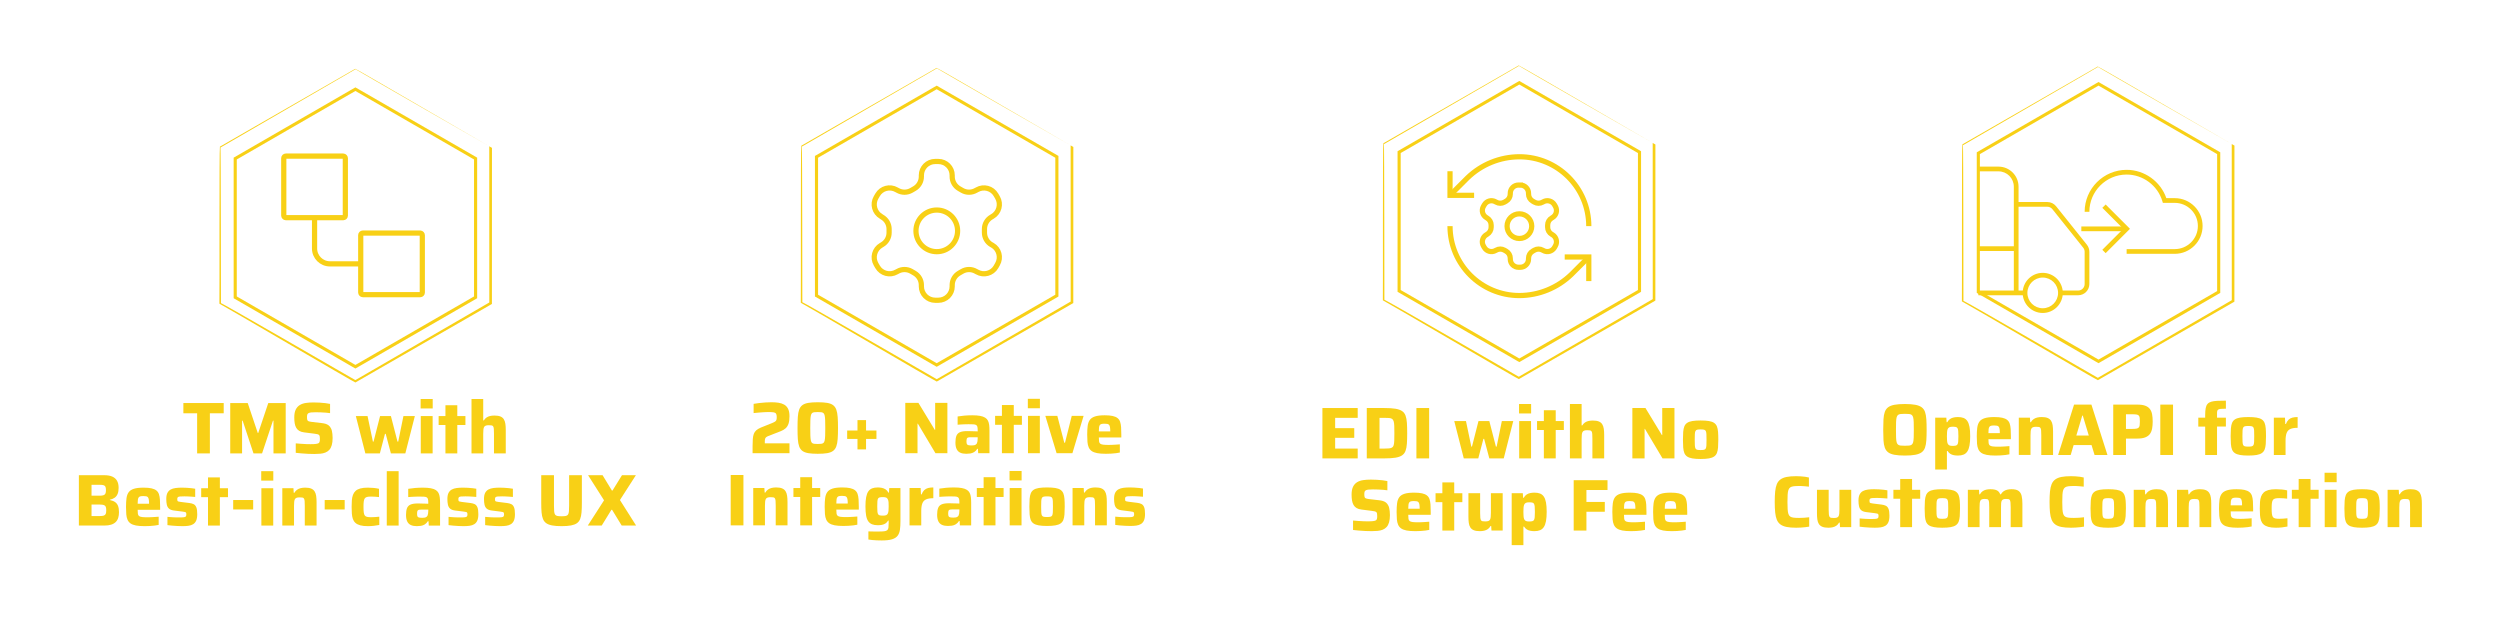 <?xml version="1.0" encoding="UTF-8"?>
<svg id="Layer_1" data-name="Layer 1" xmlns="http://www.w3.org/2000/svg" width="2400" height="600" xmlns:xlink="http://www.w3.org/1999/xlink" viewBox="0 0 2400 600">
  <defs>
    <style>
      .cls-1, .cls-2, .cls-3 {
        fill: none;
      }

      .cls-4 {
        fill: #f8d016;
      }

      .cls-2 {
        stroke-width: 5px;
      }

      .cls-2, .cls-3 {
        stroke: #f8d016;
        stroke-miterlimit: 10;
      }

      .cls-3 {
        stroke-width: 3px;
      }

      .cls-5 {
        clip-path: url(#clippath);
      }
    </style>
    <clipPath id="clippath">
      <polygon class="cls-1" points="2129.952 150.79 2129.952 284.02 2014.571 350.635 1899.191 284.02 1899.191 150.79 2014.571 84.175 2129.952 150.79"/>
    </clipPath>
  </defs>
  <polygon class="cls-3" points="2129.952 147.077 2129.952 280.307 2014.571 346.922 1899.191 280.307 1899.191 147.077 2014.571 80.462 2129.952 147.077"/>
  <polygon class="cls-3" points="1573.919 146.046 1573.919 279.276 1458.538 345.891 1343.157 279.276 1343.157 146.046 1458.538 79.431 1573.919 146.046"/>
  <polygon class="cls-3" points="456.567 152.216 456.567 285.446 341.186 352.061 225.806 285.446 225.806 152.216 341.186 85.601 456.567 152.216"/>
  <g>
    <path class="cls-4" d="M1828.695,437.336c-4.076,0-7.414-.246-10.015-.738-2.6-.492-4.627-1.289-6.078-2.391-1.453-1.1-2.52-2.6-3.198-4.496-.68-1.898-1.102-4.252-1.265-7.064-.165-2.811-.246-6.16-.246-10.049s.081-7.238.246-10.049c.163-2.812.585-5.166,1.265-7.064.679-1.896,1.745-3.396,3.198-4.496,1.451-1.102,3.479-1.898,6.078-2.391,2.601-.492,5.938-.738,10.015-.738,4.029,0,7.345.246,9.944.738,2.601.492,4.649,1.289,6.149,2.391,1.499,1.1,2.576,2.6,3.232,4.496.656,1.898,1.077,4.252,1.266,7.064.187,2.811.281,6.16.281,10.049s-.095,7.238-.281,10.049c-.188,2.812-.609,5.166-1.266,7.064-.656,1.896-1.733,3.396-3.232,4.496-1.5,1.102-3.549,1.898-6.149,2.391-2.6.492-5.915.738-9.944.738ZM1828.695,427.918c1.687,0,3.058-.059,4.111-.176,1.055-.117,1.886-.422,2.495-.914.608-.492,1.054-1.275,1.335-2.354s.457-2.576.527-4.498c.07-1.92.105-4.381.105-7.379s-.035-5.457-.105-7.379c-.07-1.92-.246-3.42-.527-4.498s-.727-1.863-1.335-2.354c-.609-.492-1.44-.797-2.495-.914-1.054-.117-2.425-.176-4.111-.176-1.641,0-2.999.059-4.076.176-1.078.117-1.921.422-2.529.914-.609.49-1.055,1.275-1.336,2.354-.28,1.078-.456,2.578-.526,4.498-.07,1.922-.105,4.381-.105,7.379s.035,5.459.105,7.379c.07,1.922.246,3.42.526,4.498.281,1.078.727,1.861,1.336,2.354.608.492,1.451.797,2.529.914,1.077.117,2.436.176,4.076.176Z"/>
    <path class="cls-4" d="M1857.79,450.758v-49.826h10.682l.281,4.357h.633c.749-1.359,1.651-2.391,2.705-3.092,1.055-.703,2.237-1.184,3.55-1.441,1.311-.258,2.623-.387,3.936-.387,2.107,0,3.9.281,5.376.844s2.693,1.535,3.654,2.916c.96,1.383,1.662,3.268,2.108,5.658.444,2.389.667,5.387.667,8.994,0,3.562-.223,6.537-.667,8.926-.446,2.389-1.137,4.287-2.073,5.693-.938,1.404-2.144,2.412-3.619,3.021-1.476.607-3.269.914-5.376.914-1.36,0-2.671-.119-3.936-.352-1.266-.234-2.402-.668-3.409-1.301-1.008-.633-1.886-1.533-2.635-2.705h-.633v17.779h-11.244ZM1874.516,428.059c1.266,0,2.272-.094,3.022-.281.748-.188,1.3-.572,1.651-1.16.352-.584.585-1.486.702-2.705.117-1.217.176-2.904.176-5.061,0-2.154-.059-3.852-.176-5.094s-.351-2.154-.702-2.742c-.352-.584-.903-.959-1.651-1.123-.75-.164-1.757-.246-3.022-.246-1.359,0-2.401.176-3.127.527-.728.35-1.277.947-1.651,1.791-.281.75-.47,1.699-.562,2.846-.095,1.148-.141,2.496-.141,4.041,0,1.594.046,2.953.141,4.076.093,1.125.257,2.016.492,2.672.374.938.937,1.58,1.687,1.932.749.352,1.803.527,3.162.527Z"/>
    <path class="cls-4" d="M1915.627,437.336c-3.373,0-6.161-.211-8.363-.633s-3.947-1.09-5.235-2.004c-1.289-.912-2.249-2.096-2.881-3.549-.633-1.451-1.031-3.186-1.195-5.199-.164-2.016-.246-4.357-.246-7.029,0-3.232.152-6.02.457-8.363.305-2.342.995-4.262,2.073-5.762,1.077-1.498,2.752-2.611,5.024-3.338s5.353-1.09,9.242-1.09c3.138,0,5.692.223,7.66.668s3.524,1.125,4.673,2.037c1.147.914,1.968,2.098,2.46,3.549.492,1.453.809,3.199.949,5.236.141,2.039.211,4.393.211,7.062v2.742h-21.575c0,1.592.07,2.869.211,3.83.14.961.515,1.676,1.124,2.143.608.469,1.546.785,2.812.949,1.265.164,3.021.246,5.271.246.89,0,1.943-.023,3.162-.07,1.218-.047,2.495-.117,3.83-.211,1.336-.094,2.588-.188,3.76-.281v7.871c-1.031.234-2.284.445-3.76.633-1.476.186-3.057.326-4.743.422-1.687.092-3.327.141-4.92.141ZM1919.844,416.955v-1.125c0-1.686-.082-3.021-.246-4.006-.165-.984-.445-1.721-.843-2.213-.399-.492-.949-.809-1.652-.949-.702-.141-1.593-.211-2.67-.211-1.219,0-2.19.082-2.917.246s-1.276.504-1.651,1.02-.633,1.264-.772,2.248c-.141.984-.211,2.273-.211,3.865h12.157l-1.194,1.125Z"/>
    <path class="cls-4" d="M1938.045,436.773v-35.842h10.682l.281,4.357h.633c.702-1.219,1.569-2.189,2.6-2.916s2.202-1.242,3.515-1.547c1.311-.305,2.74-.457,4.286-.457,2.39,0,4.299.305,5.729.914,1.428.609,2.518,1.5,3.268,2.67.749,1.172,1.253,2.625,1.511,4.357.257,1.734.387,3.748.387,6.045v22.418h-11.314v-18.975c0-1.922-.048-3.432-.141-4.533-.095-1.102-.306-1.908-.633-2.426-.328-.514-.832-.83-1.511-.947-.68-.117-1.581-.176-2.706-.176-1.172,0-2.12.129-2.846.387-.728.258-1.266.691-1.616,1.299-.352.609-.587,1.465-.703,2.566-.117,1.102-.176,2.471-.176,4.111v18.693h-11.244Z"/>
    <path class="cls-4" d="M1975.783,436.773l15.32-48.352h16.655l15.391,48.352h-12.368l-2.882-9.488h-17.218l-2.811,9.488h-12.088ZM1993.282,418.08h11.947l-5.763-19.117h-.492l-5.692,19.117Z"/>
    <path class="cls-4" d="M2028.7,436.773v-48.352h23.262c3.093,0,5.599.363,7.521,1.09,1.92.727,3.396,1.781,4.427,3.162,1.03,1.383,1.733,3.082,2.108,5.096s.562,4.334.562,6.957c0,2.389-.176,4.58-.527,6.57-.352,1.992-1.031,3.715-2.038,5.166-1.008,1.453-2.494,2.576-4.462,3.373s-4.568,1.195-7.801,1.195h-10.823v15.742h-12.229ZM2040.929,411.754h6.114c1.687,0,3.01-.094,3.971-.281.96-.186,1.675-.527,2.144-1.018.468-.492.772-1.195.913-2.109s.211-2.119.211-3.619c0-1.498-.059-2.717-.176-3.654s-.41-1.652-.878-2.145c-.469-.49-1.172-.818-2.108-.982-.938-.164-2.226-.246-3.865-.246h-6.325v14.055Z"/>
    <path class="cls-4" d="M2073.888,436.773v-48.352h12.229v48.352h-12.229Z"/>
    <path class="cls-4" d="M2116.967,436.773v-27.268h-6.606v-8.574h6.606v-2.459c0-2.717.163-4.932.492-6.643.327-1.709.913-3.057,1.757-4.041.843-.982,2.025-1.697,3.549-2.143,1.521-.445,3.443-.727,5.763-.844,2.319-.115,5.095-.176,8.328-.176v7.73c-1.922,0-3.456.047-4.604.141-1.148.094-2.003.293-2.565.598-.562.305-.926.75-1.089,1.336-.165.586-.246,1.416-.246,2.494v4.006h8.504v8.574h-8.504v27.268h-11.385Z"/>
    <path class="cls-4" d="M2158.36,437.336c-3.187,0-5.833-.189-7.941-.562-2.108-.375-3.772-.984-4.99-1.828-1.219-.844-2.108-1.967-2.67-3.373-.562-1.406-.926-3.162-1.09-5.271-.164-2.107-.246-4.613-.246-7.52,0-2.904.082-5.398.246-7.484.164-2.084.527-3.83,1.09-5.234.562-1.406,1.451-2.531,2.67-3.373,1.218-.844,2.882-1.441,4.99-1.793s4.755-.527,7.941-.527c3.232,0,5.903.176,8.012.527,2.107.352,3.771.949,4.989,1.793,1.218.842,2.108,1.967,2.671,3.373.562,1.404.924,3.15,1.089,5.234.164,2.086.246,4.58.246,7.484,0,2.906-.082,5.412-.246,7.52-.165,2.109-.527,3.865-1.089,5.271-.562,1.406-1.453,2.529-2.671,3.373-1.219.844-2.882,1.453-4.989,1.828-2.108.373-4.779.562-8.012.562ZM2158.36,428.762c1.405,0,2.506-.094,3.303-.281.796-.188,1.358-.609,1.687-1.266.327-.654.527-1.662.598-3.021.07-1.357.105-3.162.105-5.412,0-2.248-.035-4.027-.105-5.34s-.271-2.295-.598-2.951c-.328-.656-.891-1.078-1.687-1.266-.797-.188-1.897-.281-3.303-.281-1.406,0-2.495.094-3.269.281-.772.188-1.324.609-1.651,1.266-.328.656-.527,1.639-.597,2.951-.07,1.312-.105,3.092-.105,5.34,0,2.25.035,4.055.105,5.412.069,1.359.269,2.367.597,3.021.327.656.879,1.078,1.651,1.266.773.188,1.862.281,3.269.281Z"/>
    <path class="cls-4" d="M2182.888,436.773v-35.842h10.682l.281,6.113h.633c.655-1.732,1.486-3.092,2.495-4.076,1.007-.982,2.236-1.662,3.689-2.037,1.451-.375,3.138-.562,5.06-.562v10.33c-2.951,0-5.271.377-6.957,1.125-1.688.75-2.882,2.027-3.585,3.83-.702,1.805-1.054,4.322-1.054,7.555v13.564h-11.244Z"/>
    <path class="cls-4" d="M1724.263,506.615c-3.654,0-6.7-.246-9.136-.738-2.437-.492-4.416-1.301-5.938-2.426-1.522-1.123-2.67-2.623-3.443-4.496-.773-1.875-1.3-4.217-1.581-7.029-.281-2.811-.422-6.16-.422-10.049s.141-7.238.422-10.049c.281-2.812.808-5.154,1.581-7.029.773-1.873,1.921-3.373,3.443-4.496,1.522-1.125,3.502-1.934,5.938-2.426,2.436-.492,5.481-.738,9.136-.738,1.406,0,2.857.047,4.357.141,1.499.096,2.952.236,4.357.422,1.405.188,2.601.422,3.584.703v8.785c-1.452-.141-2.775-.27-3.971-.387-1.194-.117-2.237-.188-3.127-.211-.891-.023-1.641-.035-2.249-.035-2.155,0-3.925.082-5.306.246-1.383.164-2.472.527-3.269,1.09-.797.561-1.382,1.395-1.757,2.494-.375,1.102-.621,2.576-.737,4.428-.118,1.852-.176,4.205-.176,7.062,0,2.811.058,5.154.176,7.027.116,1.875.362,3.373.737,4.498s.96,1.957,1.757,2.494c.797.539,1.886.891,3.269,1.055,1.381.164,3.15.246,5.306.246,1.451,0,3.092-.059,4.919-.176s3.396-.27,4.709-.457v8.996c-1.031.188-2.273.363-3.725.527-1.453.164-2.94.291-4.463.387-1.522.092-2.986.141-4.393.141Z"/>
    <path class="cls-4" d="M1755.185,506.615c-2.39,0-4.311-.307-5.763-.914-1.453-.609-2.554-1.5-3.303-2.67-.75-1.172-1.242-2.625-1.476-4.357-.235-1.734-.352-3.748-.352-6.045v-22.418h11.244v18.975c0,1.922.059,3.434.176,4.533.116,1.102.339,1.91.668,2.424.327.518.818.832,1.476.949.655.117,1.546.176,2.67.176,1.218,0,2.19-.129,2.917-.387.726-.256,1.253-.691,1.581-1.301.327-.607.55-1.463.668-2.564.116-1.1.176-2.471.176-4.111v-18.693h11.314v35.842h-10.753l-.28-4.357h-.633c-.657,1.219-1.5,2.189-2.53,2.916-1.031.727-2.202,1.242-3.514,1.547-1.312.303-2.741.457-4.287.457Z"/>
    <path class="cls-4" d="M1799.74,506.615c-1.5,0-3.128-.049-4.885-.141-1.757-.096-3.468-.211-5.13-.352-1.664-.141-3.151-.305-4.463-.492v-7.941c.749.047,1.604.117,2.565.211.959.094,1.955.164,2.986.211,1.03.047,2.026.082,2.987.105.959.023,1.838.035,2.635.035,2.202,0,3.783-.07,4.744-.211.96-.141,1.569-.434,1.827-.879.257-.445.387-1.043.387-1.793,0-.748-.083-1.287-.246-1.615-.165-.328-.492-.562-.984-.703-.491-.141-1.324-.281-2.494-.422l-8.363-1.055c-2.015-.279-3.538-.877-4.568-1.791-1.031-.914-1.722-2.154-2.073-3.725-.351-1.57-.526-3.408-.526-5.518,0-2.482.374-4.438,1.124-5.867.749-1.43,1.792-2.506,3.127-3.232,1.336-.727,2.928-1.207,4.779-1.441,1.851-.234,3.83-.352,5.938-.352,1.499,0,3.045.047,4.639.141,1.592.094,3.115.223,4.567.387s2.646.34,3.584.527v7.871c-1.171-.094-2.401-.188-3.689-.281-1.289-.094-2.519-.164-3.689-.211-1.172-.047-2.155-.07-2.951-.07-1.875,0-3.315.047-4.322.141-1.008.094-1.687.328-2.038.703s-.527.982-.527,1.826c0,.656.059,1.16.176,1.512.116.352.41.598.879.738.468.141,1.194.281,2.179.422l8.433,1.053c1.593.188,2.952.562,4.076,1.125,1.125.562,1.979,1.57,2.565,3.021.585,1.453.878,3.633.878,6.537,0,2.623-.34,4.697-1.019,6.219-.68,1.523-1.651,2.67-2.917,3.443-1.265.773-2.753,1.277-4.462,1.512-1.711.232-3.619.352-5.728.352Z"/>
    <path class="cls-4" d="M1824.197,506.053v-27.268h-6.536v-8.574h6.536v-10.4h11.385v10.4h7.801v8.574h-7.801v27.268h-11.385Z"/>
    <path class="cls-4" d="M1864.607,506.615c-3.187,0-5.833-.189-7.941-.562-2.108-.375-3.772-.984-4.99-1.828-1.219-.844-2.108-1.967-2.67-3.373-.562-1.406-.926-3.162-1.09-5.271-.164-2.107-.246-4.613-.246-7.52,0-2.904.082-5.398.246-7.484.164-2.084.527-3.83,1.09-5.234.562-1.406,1.451-2.531,2.67-3.373,1.218-.844,2.882-1.441,4.99-1.793s4.755-.527,7.941-.527c3.232,0,5.903.176,8.012.527,2.107.352,3.771.949,4.989,1.793,1.218.842,2.108,1.967,2.671,3.373.562,1.404.924,3.15,1.089,5.234.164,2.086.246,4.58.246,7.484,0,2.906-.082,5.412-.246,7.52-.165,2.109-.527,3.865-1.089,5.271-.562,1.406-1.453,2.529-2.671,3.373-1.219.844-2.882,1.453-4.989,1.828-2.108.373-4.779.562-8.012.562ZM1864.607,498.041c1.405,0,2.506-.094,3.303-.281.796-.188,1.358-.609,1.687-1.266.327-.654.527-1.662.598-3.021.07-1.357.105-3.162.105-5.412,0-2.248-.035-4.027-.105-5.34s-.271-2.295-.598-2.951c-.328-.656-.891-1.078-1.687-1.266-.797-.188-1.897-.281-3.303-.281-1.406,0-2.495.094-3.269.281-.772.188-1.324.609-1.651,1.266-.328.656-.527,1.639-.597,2.951-.07,1.312-.105,3.092-.105,5.34,0,2.25.035,4.055.105,5.412.069,1.359.269,2.367.597,3.021.327.656.879,1.078,1.651,1.266.773.188,1.862.281,3.269.281Z"/>
    <path class="cls-4" d="M1889.134,506.053v-35.842h10.682l.281,4.357h.633c.655-1.219,1.486-2.189,2.495-2.916,1.007-.727,2.143-1.242,3.408-1.547,1.265-.305,2.623-.457,4.076-.457,2.811,0,4.942.387,6.395,1.16s2.483,2.027,3.093,3.76h.632c.703-1.219,1.569-2.189,2.601-2.916,1.03-.727,2.189-1.242,3.479-1.547,1.288-.305,2.659-.457,4.111-.457,3.045,0,5.307.539,6.782,1.617s2.459,2.646,2.951,4.707c.492,2.062.738,4.615.738,7.662v22.418h-11.244v-18.975c0-1.922-.06-3.432-.176-4.533-.118-1.102-.316-1.908-.598-2.426-.281-.514-.727-.83-1.335-.947-.609-.117-1.406-.176-2.39-.176-1.078,0-1.944.129-2.601.387s-1.148.691-1.476,1.299c-.328.609-.527,1.453-.598,2.531s-.105,2.459-.105,4.146v18.693h-11.314v-18.975c0-1.922-.047-3.432-.141-4.533s-.293-1.908-.597-2.426c-.306-.514-.75-.83-1.336-.947s-1.37-.176-2.354-.176c-1.078,0-1.944.129-2.6.387-.657.258-1.148.691-1.476,1.299-.329.609-.54,1.465-.633,2.566-.095,1.102-.141,2.471-.141,4.111v18.693h-11.244Z"/>
    <path class="cls-4" d="M1988.082,506.615c-3.654,0-6.7-.246-9.136-.738-2.437-.492-4.416-1.301-5.938-2.426-1.522-1.123-2.67-2.623-3.443-4.496-.773-1.875-1.3-4.217-1.581-7.029-.281-2.811-.422-6.16-.422-10.049s.141-7.238.422-10.049c.281-2.812.808-5.154,1.581-7.029.773-1.873,1.921-3.373,3.443-4.496,1.522-1.125,3.502-1.934,5.938-2.426,2.436-.492,5.481-.738,9.136-.738,1.406,0,2.857.047,4.357.141,1.499.096,2.952.236,4.357.422,1.405.188,2.601.422,3.584.703v8.785c-1.452-.141-2.775-.27-3.971-.387-1.194-.117-2.237-.188-3.127-.211-.891-.023-1.641-.035-2.249-.035-2.155,0-3.925.082-5.306.246-1.383.164-2.472.527-3.269,1.09-.797.561-1.382,1.395-1.757,2.494-.375,1.102-.621,2.576-.737,4.428-.118,1.852-.176,4.205-.176,7.062,0,2.811.058,5.154.176,7.027.116,1.875.362,3.373.737,4.498s.96,1.957,1.757,2.494c.797.539,1.886.891,3.269,1.055,1.381.164,3.15.246,5.306.246,1.451,0,3.092-.059,4.919-.176s3.396-.27,4.709-.457v8.996c-1.031.188-2.273.363-3.725.527-1.453.164-2.94.291-4.463.387-1.522.092-2.986.141-4.393.141Z"/>
    <path class="cls-4" d="M2023.854,506.615c-3.187,0-5.833-.189-7.941-.562-2.108-.375-3.772-.984-4.99-1.828-1.219-.844-2.108-1.967-2.67-3.373-.562-1.406-.926-3.162-1.09-5.271-.164-2.107-.246-4.613-.246-7.52,0-2.904.082-5.398.246-7.484.164-2.084.527-3.83,1.09-5.234.562-1.406,1.451-2.531,2.67-3.373,1.218-.844,2.882-1.441,4.99-1.793s4.755-.527,7.941-.527c3.232,0,5.903.176,8.012.527,2.107.352,3.771.949,4.989,1.793,1.218.842,2.108,1.967,2.671,3.373.562,1.404.924,3.15,1.089,5.234.164,2.086.246,4.58.246,7.484,0,2.906-.082,5.412-.246,7.52-.165,2.109-.527,3.865-1.089,5.271-.562,1.406-1.453,2.529-2.671,3.373-1.219.844-2.882,1.453-4.989,1.828-2.108.373-4.779.562-8.012.562ZM2023.854,498.041c1.405,0,2.506-.094,3.303-.281.796-.188,1.358-.609,1.687-1.266.327-.654.527-1.662.598-3.021.07-1.357.105-3.162.105-5.412,0-2.248-.035-4.027-.105-5.34s-.271-2.295-.598-2.951c-.328-.656-.891-1.078-1.687-1.266-.797-.188-1.897-.281-3.303-.281-1.406,0-2.495.094-3.269.281-.772.188-1.324.609-1.651,1.266-.328.656-.527,1.639-.597,2.951-.07,1.312-.105,3.092-.105,5.34,0,2.25.035,4.055.105,5.412.069,1.359.269,2.367.597,3.021.327.656.879,1.078,1.651,1.266.773.188,1.862.281,3.269.281Z"/>
    <path class="cls-4" d="M2048.38,506.053v-35.842h10.682l.281,4.357h.633c.702-1.219,1.569-2.189,2.6-2.916s2.202-1.242,3.515-1.547c1.311-.305,2.74-.457,4.286-.457,2.39,0,4.299.305,5.729.914,1.428.609,2.518,1.5,3.268,2.67.749,1.172,1.253,2.625,1.511,4.357.257,1.734.387,3.748.387,6.045v22.418h-11.314v-18.975c0-1.922-.048-3.432-.141-4.533-.095-1.102-.306-1.908-.633-2.426-.328-.514-.832-.83-1.511-.947-.68-.117-1.581-.176-2.706-.176-1.172,0-2.12.129-2.846.387-.728.258-1.266.691-1.616,1.299-.352.609-.587,1.465-.703,2.566-.117,1.102-.176,2.471-.176,4.111v18.693h-11.244Z"/>
    <path class="cls-4" d="M2089.913,506.053v-35.842h10.682l.281,4.357h.633c.702-1.219,1.569-2.189,2.6-2.916s2.202-1.242,3.515-1.547c1.311-.305,2.74-.457,4.286-.457,2.39,0,4.299.305,5.729.914,1.428.609,2.518,1.5,3.268,2.67.749,1.172,1.253,2.625,1.511,4.357.257,1.734.387,3.748.387,6.045v22.418h-11.314v-18.975c0-1.922-.048-3.432-.141-4.533-.095-1.102-.306-1.908-.633-2.426-.328-.514-.832-.83-1.511-.947-.68-.117-1.581-.176-2.706-.176-1.172,0-2.12.129-2.846.387-.728.258-1.266.691-1.616,1.299-.352.609-.587,1.465-.703,2.566-.117,1.102-.176,2.471-.176,4.111v18.693h-11.244Z"/>
    <path class="cls-4" d="M2148.172,506.615c-3.373,0-6.161-.211-8.363-.633s-3.947-1.09-5.235-2.004c-1.289-.912-2.249-2.096-2.881-3.549-.633-1.451-1.031-3.186-1.195-5.199-.164-2.016-.246-4.357-.246-7.029,0-3.232.152-6.02.457-8.363.305-2.342.995-4.262,2.073-5.762,1.077-1.498,2.752-2.611,5.024-3.338s5.353-1.09,9.242-1.09c3.138,0,5.692.223,7.66.668s3.524,1.125,4.673,2.037c1.147.914,1.968,2.098,2.46,3.549.492,1.453.809,3.199.949,5.236.141,2.039.211,4.393.211,7.062v2.742h-21.575c0,1.592.07,2.869.211,3.83.14.961.515,1.676,1.124,2.143.608.469,1.546.785,2.812.949,1.265.164,3.021.246,5.271.246.89,0,1.943-.023,3.162-.07,1.218-.047,2.495-.117,3.83-.211,1.336-.094,2.588-.188,3.76-.281v7.871c-1.031.234-2.284.445-3.76.633-1.476.186-3.057.326-4.743.422-1.687.092-3.327.141-4.92.141ZM2152.389,486.234v-1.125c0-1.686-.082-3.021-.246-4.006-.165-.984-.445-1.721-.843-2.213-.399-.492-.949-.809-1.652-.949-.702-.141-1.593-.211-2.67-.211-1.219,0-2.19.082-2.917.246s-1.276.504-1.651,1.02-.633,1.264-.772,2.248c-.141.984-.211,2.273-.211,3.865h12.157l-1.194,1.125Z"/>
    <path class="cls-4" d="M2184.996,506.615c-2.998,0-5.458-.271-7.379-.809-1.922-.539-3.443-1.311-4.568-2.32-1.124-1.006-1.944-2.26-2.459-3.76-.517-1.498-.844-3.221-.984-5.164s-.211-4.088-.211-6.432c0-2.295.07-4.402.211-6.324.141-1.92.492-3.643,1.055-5.166.562-1.521,1.394-2.799,2.494-3.83,1.101-1.029,2.601-1.814,4.498-2.354s4.322-.809,7.273-.809c1.874,0,3.76.094,5.657.281,1.898.188,3.596.469,5.096.844v7.941c-.938-.141-2.144-.258-3.619-.352-1.477-.094-2.847-.141-4.111-.141-1.641,0-2.929.129-3.865.387-.938.258-1.641.727-2.108,1.404-.469.68-.785,1.676-.949,2.988s-.245,3.021-.245,5.129c0,2.109.081,3.83.245,5.166s.48,2.344.949,3.021c.468.68,1.194,1.137,2.179,1.371.983.234,2.271.352,3.865.352,1.124,0,2.4-.047,3.83-.141,1.429-.094,2.799-.211,4.111-.352v7.941c-1.546.328-3.304.598-5.271.809s-3.865.316-5.692.316Z"/>
    <path class="cls-4" d="M2206.712,506.053v-27.268h-6.536v-8.574h6.536v-10.4h11.385v10.4h7.801v8.574h-7.801v27.268h-11.385Z"/>
    <path class="cls-4" d="M2231.59,462.902v-9.066h11.596v9.066h-11.596ZM2231.73,506.053v-35.842h11.385v35.842h-11.385Z"/>
    <path class="cls-4" d="M2267.572,506.615c-3.187,0-5.833-.189-7.941-.562-2.108-.375-3.772-.984-4.99-1.828-1.219-.844-2.108-1.967-2.67-3.373-.562-1.406-.926-3.162-1.09-5.271-.164-2.107-.246-4.613-.246-7.52,0-2.904.082-5.398.246-7.484.164-2.084.527-3.83,1.09-5.234.562-1.406,1.451-2.531,2.67-3.373,1.218-.844,2.882-1.441,4.99-1.793s4.755-.527,7.941-.527c3.232,0,5.903.176,8.012.527,2.107.352,3.771.949,4.989,1.793,1.218.842,2.108,1.967,2.671,3.373.562,1.404.924,3.15,1.089,5.234.164,2.086.246,4.58.246,7.484,0,2.906-.082,5.412-.246,7.52-.165,2.109-.527,3.865-1.089,5.271-.562,1.406-1.453,2.529-2.671,3.373-1.219.844-2.882,1.453-4.989,1.828-2.108.373-4.779.562-8.012.562ZM2267.572,498.041c1.405,0,2.506-.094,3.303-.281.796-.188,1.358-.609,1.687-1.266.327-.654.527-1.662.598-3.021.07-1.357.105-3.162.105-5.412,0-2.248-.035-4.027-.105-5.34s-.271-2.295-.598-2.951c-.328-.656-.891-1.078-1.687-1.266-.797-.188-1.897-.281-3.303-.281-1.406,0-2.495.094-3.269.281-.772.188-1.324.609-1.651,1.266-.328.656-.527,1.639-.597,2.951-.07,1.312-.105,3.092-.105,5.34,0,2.25.035,4.055.105,5.412.069,1.359.269,2.367.597,3.021.327.656.879,1.078,1.651,1.266.773.188,1.862.281,3.269.281Z"/>
    <path class="cls-4" d="M2292.099,506.053v-35.842h10.682l.281,4.357h.633c.702-1.219,1.569-2.189,2.6-2.916s2.202-1.242,3.515-1.547c1.311-.305,2.74-.457,4.286-.457,2.39,0,4.299.305,5.729.914,1.428.609,2.518,1.5,3.268,2.67.749,1.172,1.253,2.625,1.511,4.357.257,1.734.387,3.748.387,6.045v22.418h-11.314v-18.975c0-1.922-.048-3.432-.141-4.533-.095-1.102-.306-1.908-.633-2.426-.328-.514-.832-.83-1.511-.947-.68-.117-1.581-.176-2.706-.176-1.172,0-2.12.129-2.846.387-.728.258-1.266.691-1.616,1.299-.352.609-.587,1.465-.703,2.566-.117,1.102-.176,2.471-.176,4.111v18.693h-11.244Z"/>
  </g>
  <g>
    <path class="cls-4" d="M189.248,435.266v-38.512h-13.213v-9.84h38.723v9.84h-13.282v38.512h-12.228Z"/>
    <path class="cls-4" d="M221.012,435.266v-48.352h16.797l9.628,28.674h.492l9.628-28.674h16.726v48.352h-11.736v-31.414h-.492l-10.471,31.414h-8.223l-10.401-31.414h-.562v31.414h-11.386Z"/>
    <path class="cls-4" d="M301.971,435.828c-1.874,0-3.9-.049-6.079-.141-2.178-.096-4.311-.236-6.395-.422-2.086-.188-3.948-.375-5.587-.562v-9.066c1.732.141,3.479.281,5.235.422s3.432.234,5.024.281,2.928.07,4.006.07c2.249,0,3.959-.082,5.131-.246,1.17-.164,2.038-.41,2.6-.738.375-.326.644-.678.809-1.053.163-.375.269-.82.316-1.336.046-.516.07-1.1.07-1.758,0-.982-.06-1.768-.176-2.354-.118-.586-.352-1.043-.703-1.371-.352-.326-.878-.572-1.581-.738-.703-.162-1.616-.314-2.741-.455l-9.909-1.266c-1.921-.234-3.49-.715-4.708-1.441-1.219-.725-2.179-1.697-2.882-2.916-.702-1.217-1.194-2.658-1.476-4.322-.281-1.662-.422-3.525-.422-5.586,0-3.186.468-5.729,1.406-7.625.937-1.898,2.236-3.35,3.9-4.357,1.662-1.008,3.606-1.676,5.833-2.004,2.225-.326,4.648-.492,7.273-.492,1.873,0,3.818.061,5.833.176,2.014.117,3.911.281,5.692.492,1.78.211,3.256.457,4.428.738v8.855c-1.172-.188-2.542-.34-4.111-.457-1.57-.117-3.198-.211-4.885-.281s-3.279-.105-4.778-.105c-1.827,0-3.28.059-4.357.176-1.078.117-1.922.34-2.53.668-.656.375-1.066.867-1.229,1.475-.165.609-.246,1.383-.246,2.32,0,1.172.094,2.072.281,2.705.187.633.608,1.066,1.265,1.301s1.663.445,3.022.633l9.628,1.123c1.311.141,2.518.377,3.619.703,1.101.328,2.108.844,3.021,1.547.914.701,1.675,1.711,2.284,3.021.327.609.586,1.348.773,2.213.187.867.352,1.863.492,2.988.14,1.123.21,2.389.21,3.795,0,2.764-.28,5.094-.843,6.992-.562,1.896-1.359,3.396-2.39,4.498-1.031,1.102-2.273,1.943-3.725,2.529-1.453.586-3.057.959-4.814,1.125-1.757.162-3.619.246-5.587.246Z"/>
    <path class="cls-4" d="M350.743,435.266l-9.137-35.842h11.245l5.13,24.527h.633l6.254-24.527h10.401l6.325,24.527h.702l4.99-24.527h10.963l-9.136,35.842h-13.845l-4.989-18.764h-.703l-4.919,18.764h-13.915Z"/>
    <path class="cls-4" d="M403.802,392.115v-9.066h11.596v9.066h-11.596ZM403.942,435.266v-35.842h11.385v35.842h-11.385Z"/>
    <path class="cls-4" d="M427.625,435.266v-27.268h-6.536v-8.574h6.536v-10.4h11.385v10.4h7.801v8.574h-7.801v27.268h-11.385Z"/>
    <path class="cls-4" d="M452.644,435.266v-52.217h11.244v20.521h.633c.702-1.17,1.557-2.096,2.564-2.775,1.007-.68,2.144-1.16,3.409-1.441,1.265-.281,2.646-.422,4.146-.422,2.39,0,4.299.293,5.729.879,1.428.586,2.518,1.465,3.268,2.635.749,1.172,1.253,2.625,1.511,4.357.257,1.734.387,3.748.387,6.045v22.418h-11.314v-18.975c0-1.922-.048-3.432-.141-4.533-.095-1.102-.306-1.908-.633-2.426-.328-.514-.832-.83-1.511-.947-.68-.117-1.581-.176-2.706-.176-1.172,0-2.12.129-2.846.387-.728.258-1.266.691-1.616,1.299-.352.609-.587,1.465-.703,2.566-.117,1.102-.176,2.471-.176,4.111v18.693h-11.244Z"/>
    <path class="cls-4" d="M75.715,504.545v-48.352h24.387c3.092,0,5.657.445,7.695,1.336s3.56,2.238,4.568,4.041c1.007,1.805,1.511,4.064,1.511,6.781,0,2.248-.306,4.146-.914,5.693-.609,1.545-1.535,2.775-2.775,3.689-1.242.912-2.823,1.58-4.744,2.002v.281c2.062.422,3.735,1.078,5.025,1.969,1.288.891,2.236,2.119,2.846,3.689.608,1.57.914,3.572.914,6.008,0,2.016-.246,3.818-.738,5.412-.492,1.592-1.289,2.939-2.39,4.041-1.102,1.102-2.554,1.943-4.357,2.529s-4.018.879-6.641.879h-24.387ZM87.873,475.871h7.73c1.593,0,2.834-.15,3.725-.457.89-.305,1.512-.83,1.862-1.58.352-.75.527-1.805.527-3.164,0-1.451-.152-2.553-.457-3.303-.305-.748-.891-1.264-1.757-1.545-.867-.281-2.167-.422-3.9-.422h-7.73v10.471ZM87.873,495.408h7.941c1.687,0,2.975-.15,3.865-.457.89-.305,1.499-.854,1.827-1.65.327-.797.492-1.922.492-3.373,0-1.5-.165-2.646-.492-3.445-.328-.795-.948-1.346-1.862-1.65-.913-.305-2.19-.457-3.83-.457h-7.941v11.033Z"/>
    <path class="cls-4" d="M138.895,505.107c-3.373,0-6.161-.211-8.363-.633s-3.947-1.09-5.235-2.004c-1.289-.912-2.249-2.096-2.881-3.549-.633-1.451-1.031-3.186-1.195-5.199-.164-2.016-.246-4.357-.246-7.029,0-3.232.152-6.02.457-8.363.305-2.342.995-4.262,2.073-5.762,1.077-1.498,2.752-2.611,5.024-3.338s5.353-1.09,9.242-1.09c3.138,0,5.692.223,7.66.668s3.524,1.125,4.673,2.037c1.147.914,1.968,2.098,2.46,3.549.492,1.453.809,3.199.949,5.236.141,2.039.211,4.393.211,7.062v2.742h-21.575c0,1.592.07,2.869.211,3.83.14.961.515,1.676,1.124,2.143.608.469,1.546.785,2.812.949,1.265.164,3.021.246,5.271.246.89,0,1.943-.023,3.162-.07,1.218-.047,2.495-.117,3.83-.211,1.336-.094,2.588-.188,3.76-.281v7.871c-1.031.234-2.284.445-3.76.633-1.476.186-3.057.326-4.743.422-1.687.092-3.327.141-4.92.141ZM143.111,484.727v-1.125c0-1.686-.082-3.021-.246-4.006-.165-.984-.445-1.721-.843-2.213-.399-.492-.949-.809-1.652-.949-.702-.141-1.593-.211-2.67-.211-1.219,0-2.19.082-2.917.246s-1.276.504-1.651,1.02-.633,1.264-.772,2.248c-.141.984-.211,2.273-.211,3.865h12.157l-1.194,1.125Z"/>
    <path class="cls-4" d="M175.228,505.107c-1.5,0-3.128-.049-4.885-.141-1.757-.096-3.468-.211-5.13-.352-1.664-.141-3.151-.305-4.463-.492v-7.941c.749.047,1.604.117,2.565.211.959.094,1.955.164,2.986.211,1.03.047,2.026.082,2.987.105.959.023,1.838.035,2.635.035,2.202,0,3.783-.07,4.744-.211.96-.141,1.569-.434,1.827-.879.257-.445.387-1.043.387-1.793,0-.748-.083-1.287-.246-1.615-.165-.328-.492-.562-.984-.703-.491-.141-1.324-.281-2.494-.422l-8.363-1.055c-2.015-.279-3.538-.877-4.568-1.791-1.031-.914-1.722-2.154-2.073-3.725-.351-1.57-.526-3.408-.526-5.518,0-2.482.374-4.438,1.124-5.867.749-1.43,1.792-2.506,3.127-3.232,1.336-.727,2.928-1.207,4.779-1.441,1.851-.234,3.83-.352,5.938-.352,1.499,0,3.045.047,4.639.141,1.592.094,3.115.223,4.567.387s2.646.34,3.584.527v7.871c-1.171-.094-2.401-.188-3.689-.281-1.289-.094-2.519-.164-3.689-.211-1.172-.047-2.155-.07-2.951-.07-1.875,0-3.315.047-4.322.141-1.008.094-1.687.328-2.038.703s-.527.982-.527,1.826c0,.656.059,1.16.176,1.512.116.352.41.598.879.738.468.141,1.194.281,2.179.422l8.433,1.053c1.593.188,2.952.562,4.076,1.125,1.125.562,1.979,1.57,2.565,3.021.585,1.453.878,3.633.878,6.537,0,2.623-.34,4.697-1.019,6.219-.68,1.523-1.651,2.67-2.917,3.443-1.265.773-2.753,1.277-4.462,1.512-1.711.232-3.619.352-5.728.352Z"/>
    <path class="cls-4" d="M199.685,504.545v-27.268h-6.536v-8.574h6.536v-10.4h11.385v10.4h7.801v8.574h-7.801v27.268h-11.385Z"/>
    <path class="cls-4" d="M223.859,489.084v-9.066h19.186v9.066h-19.186Z"/>
    <path class="cls-4" d="M250.774,461.394v-9.066h11.596v9.066h-11.596ZM250.915,504.545v-35.842h11.385v35.842h-11.385Z"/>
    <path class="cls-4" d="M271.015,504.545v-35.842h10.682l.281,4.357h.633c.702-1.219,1.569-2.189,2.6-2.916s2.202-1.242,3.515-1.547c1.311-.305,2.74-.457,4.286-.457,2.39,0,4.299.305,5.729.914,1.428.609,2.518,1.5,3.268,2.67.749,1.172,1.253,2.625,1.511,4.357.257,1.734.387,3.748.387,6.045v22.418h-11.314v-18.975c0-1.922-.048-3.432-.141-4.533-.095-1.102-.306-1.908-.633-2.426-.328-.514-.832-.83-1.511-.947-.68-.117-1.581-.176-2.706-.176-1.172,0-2.12.129-2.846.387-.728.258-1.266.691-1.616,1.299-.352.609-.587,1.465-.703,2.566-.117,1.102-.176,2.471-.176,4.111v18.693h-11.244Z"/>
    <path class="cls-4" d="M311.704,489.084v-9.066h19.186v9.066h-19.186Z"/>
    <path class="cls-4" d="M353.166,505.107c-2.998,0-5.458-.271-7.379-.809-1.922-.539-3.443-1.311-4.568-2.32-1.124-1.006-1.944-2.26-2.459-3.76-.517-1.498-.844-3.221-.984-5.164s-.211-4.088-.211-6.432c0-2.295.07-4.402.211-6.324.141-1.92.492-3.643,1.055-5.166.562-1.521,1.394-2.799,2.494-3.83,1.101-1.029,2.601-1.814,4.498-2.354s4.322-.809,7.273-.809c1.874,0,3.76.094,5.657.281,1.898.188,3.596.469,5.096.844v7.941c-.938-.141-2.144-.258-3.619-.352-1.477-.094-2.847-.141-4.111-.141-1.641,0-2.929.129-3.865.387-.938.258-1.641.727-2.108,1.404-.469.68-.785,1.676-.949,2.988s-.245,3.021-.245,5.129c0,2.109.081,3.83.245,5.166s.48,2.344.949,3.021c.468.68,1.194,1.137,2.179,1.371.983.234,2.271.352,3.865.352,1.124,0,2.4-.047,3.83-.141,1.429-.094,2.799-.211,4.111-.352v7.941c-1.546.328-3.304.598-5.271.809s-3.865.316-5.692.316Z"/>
    <path class="cls-4" d="M371.298,504.545v-52.217h11.385v52.217h-11.385Z"/>
    <path class="cls-4" d="M400.111,505.107c-2.249,0-4.146-.352-5.692-1.055s-2.705-1.85-3.479-3.443c-.773-1.592-1.159-3.678-1.159-6.256,0-2.717.315-4.883.948-6.5s1.768-2.775,3.408-3.479c1.64-.703,3.959-1.055,6.958-1.055.422,0,1.019.012,1.792.035.772.025,1.651.047,2.636.07.983.025,1.967.047,2.951.07.983.025,1.873.061,2.671.105v-1.336c0-1.357-.105-2.412-.316-3.162-.211-.748-.609-1.299-1.195-1.65s-1.465-.562-2.635-.633c-1.172-.07-2.718-.105-4.639-.105-1.078,0-2.261.023-3.549.07-1.289.047-2.554.105-3.795.176-1.242.07-2.284.152-3.127.246v-7.941c1.92-.328,4.087-.598,6.5-.809s4.955-.316,7.625-.316c2.998,0,5.493.188,7.484.562s3.596.949,4.814,1.723c1.218.771,2.119,1.744,2.706,2.916.585,1.172.972,2.553,1.159,4.146.187,1.592.281,3.396.281,5.41v21.646h-10.823l-.28-4.217h-.562c-.891,1.404-1.922,2.459-3.093,3.162s-2.413,1.148-3.725,1.336c-1.312.186-2.6.281-3.865.281ZM405.453,497.096c.843,0,1.581-.059,2.213-.176.633-.117,1.171-.328,1.617-.633.444-.305.808-.691,1.089-1.16.234-.516.422-1.146.562-1.896s.211-1.641.211-2.672v-1.334h-6.536c-1.172,0-2.062.082-2.671.246-.609.164-1.019.539-1.229,1.123-.211.588-.316,1.488-.316,2.707,0,1.031.116,1.826.352,2.389.233.562.714.938,1.44,1.125.726.188,1.815.281,3.269.281Z"/>
    <path class="cls-4" d="M445.089,505.107c-1.5,0-3.128-.049-4.885-.141-1.757-.096-3.468-.211-5.13-.352-1.664-.141-3.151-.305-4.463-.492v-7.941c.749.047,1.604.117,2.565.211.959.094,1.955.164,2.986.211,1.03.047,2.026.082,2.987.105.959.023,1.838.035,2.635.035,2.202,0,3.783-.07,4.744-.211.96-.141,1.569-.434,1.827-.879.257-.445.387-1.043.387-1.793,0-.748-.083-1.287-.246-1.615-.165-.328-.492-.562-.984-.703-.491-.141-1.324-.281-2.494-.422l-8.363-1.055c-2.015-.279-3.538-.877-4.568-1.791-1.031-.914-1.722-2.154-2.073-3.725-.351-1.57-.526-3.408-.526-5.518,0-2.482.374-4.438,1.124-5.867.749-1.43,1.792-2.506,3.127-3.232,1.336-.727,2.928-1.207,4.779-1.441,1.851-.234,3.83-.352,5.938-.352,1.499,0,3.045.047,4.639.141,1.592.094,3.115.223,4.567.387s2.646.34,3.584.527v7.871c-1.171-.094-2.401-.188-3.689-.281-1.289-.094-2.519-.164-3.689-.211-1.172-.047-2.155-.07-2.951-.07-1.875,0-3.315.047-4.322.141-1.008.094-1.687.328-2.038.703s-.527.982-.527,1.826c0,.656.059,1.16.176,1.512.116.352.41.598.879.738.468.141,1.194.281,2.179.422l8.433,1.053c1.593.188,2.952.562,4.076,1.125,1.125.562,1.979,1.57,2.565,3.021.585,1.453.878,3.633.878,6.537,0,2.623-.34,4.697-1.019,6.219-.68,1.523-1.651,2.67-2.917,3.443-1.265.773-2.753,1.277-4.462,1.512-1.711.232-3.619.352-5.728.352Z"/>
    <path class="cls-4" d="M480.228,505.107c-1.5,0-3.128-.049-4.885-.141-1.757-.096-3.468-.211-5.13-.352-1.664-.141-3.151-.305-4.463-.492v-7.941c.749.047,1.604.117,2.565.211.959.094,1.955.164,2.986.211,1.03.047,2.026.082,2.987.105.959.023,1.838.035,2.635.035,2.202,0,3.783-.07,4.744-.211.96-.141,1.569-.434,1.827-.879.257-.445.387-1.043.387-1.793,0-.748-.083-1.287-.246-1.615-.165-.328-.492-.562-.984-.703-.491-.141-1.324-.281-2.494-.422l-8.363-1.055c-2.015-.279-3.538-.877-4.568-1.791-1.031-.914-1.722-2.154-2.073-3.725-.351-1.57-.526-3.408-.526-5.518,0-2.482.374-4.438,1.124-5.867.749-1.43,1.792-2.506,3.127-3.232,1.336-.727,2.928-1.207,4.779-1.441,1.851-.234,3.83-.352,5.938-.352,1.499,0,3.045.047,4.639.141,1.592.094,3.115.223,4.567.387s2.646.34,3.584.527v7.871c-1.171-.094-2.401-.188-3.689-.281-1.289-.094-2.519-.164-3.689-.211-1.172-.047-2.155-.07-2.951-.07-1.875,0-3.315.047-4.322.141-1.008.094-1.687.328-2.038.703s-.527.982-.527,1.826c0,.656.059,1.16.176,1.512.116.352.41.598.879.738.468.141,1.194.281,2.179.422l8.433,1.053c1.593.188,2.952.562,4.076,1.125,1.125.562,1.979,1.57,2.565,3.021.585,1.453.878,3.633.878,6.537,0,2.623-.34,4.697-1.019,6.219-.68,1.523-1.651,2.67-2.917,3.443-1.265.773-2.753,1.277-4.462,1.512-1.711.232-3.619.352-5.728.352Z"/>
    <path class="cls-4" d="M539.119,505.107c-3.608,0-6.606-.225-8.996-.668-2.39-.445-4.287-1.16-5.692-2.145-1.405-.982-2.46-2.33-3.162-4.041-.703-1.709-1.16-3.84-1.371-6.395-.21-2.553-.315-5.588-.315-9.102v-26.564h12.228v29.166c0,2.248.059,4.064.176,5.445.116,1.383.397,2.426.844,3.127.444.703,1.17,1.16,2.179,1.371,1.007.211,2.377.316,4.111.316,1.732,0,3.092-.105,4.075-.316.984-.211,1.698-.668,2.144-1.371.445-.701.727-1.744.844-3.127.116-1.381.176-3.197.176-5.445v-29.166h12.229v26.564c0,3.514-.105,6.549-.316,9.102-.211,2.555-.657,4.686-1.336,6.395-.68,1.711-1.722,3.059-3.127,4.041-1.405.984-3.303,1.699-5.692,2.145-2.39.443-5.389.668-8.995.668Z"/>
    <path class="cls-4" d="M564.277,504.545l15.602-24.246-15.321-24.105h13.915l8.926,14.688h.632l9.066-14.688h13.353l-15.32,23.824,15.531,24.527h-13.845l-9.206-15.109h-.703l-9.276,15.109h-13.353Z"/>
  </g>
  <g>
    <path class="cls-4" d="M1269.519,440.064v-48.352h33.874v9.418h-21.646v9.908h18.343v9.277h-18.343v10.33h21.646v9.418h-33.874Z"/>
    <path class="cls-4" d="M1312.105,440.064v-48.352h16.938c4.31,0,7.823.223,10.541.668,2.717.445,4.85,1.195,6.396,2.248,1.546,1.055,2.658,2.508,3.338,4.357.679,1.852,1.112,4.158,1.301,6.924.187,2.764.281,6.09.281,9.979s-.095,7.215-.281,9.979c-.188,2.766-.622,5.072-1.301,6.924-.68,1.852-1.792,3.303-3.338,4.355-1.546,1.055-3.679,1.805-6.396,2.25-2.718.445-6.231.668-10.541.668h-16.938ZM1324.334,430.646h4.428c1.921,0,3.489-.059,4.708-.176,1.218-.115,2.19-.396,2.917-.844.726-.443,1.241-1.193,1.546-2.248s.492-2.506.562-4.357c.07-1.85.105-4.227.105-7.133,0-2.904-.035-5.281-.105-7.133s-.271-3.303-.598-4.357c-.328-1.055-.843-1.814-1.546-2.283s-1.664-.75-2.882-.844c-1.219-.094-2.787-.141-4.708-.141h-4.428v29.516Z"/>
    <path class="cls-4" d="M1359.753,440.064v-48.352h12.229v48.352h-12.229Z"/>
    <path class="cls-4" d="M1405.222,440.064l-9.137-35.842h11.245l5.13,24.527h.633l6.254-24.527h10.401l6.325,24.527h.702l4.99-24.527h10.963l-9.136,35.842h-13.845l-4.989-18.764h-.703l-4.919,18.764h-13.915Z"/>
    <path class="cls-4" d="M1458.28,396.914v-9.066h11.596v9.066h-11.596ZM1458.421,440.064v-35.842h11.385v35.842h-11.385Z"/>
    <path class="cls-4" d="M1482.104,440.064v-27.268h-6.536v-8.574h6.536v-10.4h11.385v10.4h7.801v8.574h-7.801v27.268h-11.385Z"/>
    <path class="cls-4" d="M1507.122,440.064v-52.217h11.244v20.521h.633c.702-1.17,1.557-2.096,2.564-2.775,1.007-.68,2.144-1.16,3.409-1.441,1.265-.281,2.646-.422,4.146-.422,2.39,0,4.299.293,5.729.879,1.428.586,2.518,1.465,3.268,2.635.749,1.172,1.253,2.625,1.511,4.357.257,1.734.387,3.748.387,6.045v22.418h-11.314v-18.975c0-1.922-.048-3.432-.141-4.533-.095-1.102-.306-1.908-.633-2.426-.328-.514-.832-.83-1.511-.947-.68-.117-1.581-.176-2.706-.176-1.172,0-2.12.129-2.846.387-.728.258-1.266.691-1.616,1.299-.352.609-.587,1.465-.703,2.566-.117,1.102-.176,2.471-.176,4.111v18.693h-11.244Z"/>
    <path class="cls-4" d="M1567.066,440.064v-48.352h12.58l15.742,25.934h.352v-25.934h11.736v48.352h-11.455l-16.867-28.322h-.352v28.322h-11.736Z"/>
    <path class="cls-4" d="M1632.565,440.627c-3.187,0-5.833-.189-7.941-.562-2.108-.375-3.772-.984-4.99-1.828-1.219-.844-2.108-1.967-2.67-3.373-.562-1.406-.926-3.162-1.09-5.271-.164-2.107-.246-4.613-.246-7.52,0-2.904.082-5.398.246-7.484.164-2.084.527-3.83,1.09-5.234.562-1.406,1.451-2.531,2.67-3.373,1.218-.844,2.882-1.441,4.99-1.793s4.755-.527,7.941-.527c3.232,0,5.903.176,8.012.527,2.107.352,3.771.949,4.989,1.793,1.218.842,2.108,1.967,2.671,3.373.562,1.404.924,3.15,1.089,5.234.164,2.086.246,4.58.246,7.484,0,2.906-.082,5.412-.246,7.52-.165,2.109-.527,3.865-1.089,5.271-.562,1.406-1.453,2.529-2.671,3.373-1.219.844-2.882,1.453-4.989,1.828-2.108.373-4.779.562-8.012.562ZM1632.565,432.053c1.405,0,2.506-.094,3.303-.281.796-.188,1.358-.609,1.687-1.266.327-.654.527-1.662.598-3.021.07-1.357.105-3.162.105-5.412,0-2.248-.035-4.027-.105-5.34s-.271-2.295-.598-2.951c-.328-.656-.891-1.078-1.687-1.266-.797-.188-1.897-.281-3.303-.281-1.406,0-2.495.094-3.269.281-.772.188-1.324.609-1.651,1.266-.328.656-.527,1.639-.597,2.951-.07,1.312-.105,3.092-.105,5.34,0,2.25.035,4.055.105,5.412.069,1.359.269,2.367.597,3.021.327.656.879,1.078,1.651,1.266.773.188,1.862.281,3.269.281Z"/>
    <path class="cls-4" d="M1316.99,509.906c-1.874,0-3.9-.049-6.079-.141-2.178-.096-4.311-.236-6.395-.422-2.086-.188-3.948-.375-5.587-.562v-9.066c1.732.141,3.479.281,5.235.422s3.432.234,5.024.281,2.928.07,4.006.07c2.249,0,3.959-.082,5.131-.246,1.17-.164,2.038-.41,2.6-.738.375-.326.644-.678.809-1.053.163-.375.269-.82.316-1.336.046-.516.07-1.1.07-1.758,0-.982-.06-1.768-.176-2.354-.118-.586-.352-1.043-.703-1.371-.352-.326-.878-.572-1.581-.738-.703-.162-1.616-.314-2.741-.455l-9.909-1.266c-1.921-.234-3.49-.715-4.708-1.441-1.219-.725-2.179-1.697-2.882-2.916-.702-1.217-1.194-2.658-1.476-4.322-.281-1.662-.422-3.525-.422-5.586,0-3.186.468-5.729,1.406-7.625.937-1.898,2.236-3.35,3.9-4.357,1.662-1.008,3.606-1.676,5.833-2.004,2.225-.326,4.648-.492,7.273-.492,1.873,0,3.818.061,5.833.176,2.014.117,3.911.281,5.692.492,1.78.211,3.256.457,4.428.738v8.855c-1.172-.188-2.542-.34-4.111-.457-1.57-.117-3.198-.211-4.885-.281s-3.279-.105-4.778-.105c-1.827,0-3.28.059-4.357.176-1.078.117-1.922.34-2.53.668-.656.375-1.066.867-1.229,1.475-.165.609-.246,1.383-.246,2.32,0,1.172.094,2.072.281,2.705.187.633.608,1.066,1.265,1.301s1.663.445,3.022.633l9.628,1.123c1.311.141,2.518.377,3.619.703,1.101.328,2.108.844,3.021,1.547.914.701,1.675,1.711,2.284,3.021.327.609.586,1.348.773,2.213.187.867.352,1.863.492,2.988.14,1.123.21,2.389.21,3.795,0,2.764-.28,5.094-.843,6.992-.562,1.896-1.359,3.396-2.39,4.498-1.031,1.102-2.273,1.943-3.725,2.529-1.453.586-3.057.959-4.814,1.125-1.757.162-3.619.246-5.587.246Z"/>
    <path class="cls-4" d="M1358.665,509.906c-3.373,0-6.161-.211-8.363-.633s-3.947-1.09-5.235-2.004c-1.289-.912-2.249-2.096-2.881-3.549-.633-1.451-1.031-3.186-1.195-5.199-.164-2.016-.246-4.357-.246-7.029,0-3.232.152-6.02.457-8.363.305-2.342.995-4.262,2.073-5.762,1.077-1.498,2.752-2.611,5.024-3.338s5.353-1.09,9.242-1.09c3.138,0,5.692.223,7.66.668s3.524,1.125,4.673,2.037c1.147.914,1.968,2.098,2.46,3.549.492,1.453.809,3.199.949,5.236.141,2.039.211,4.393.211,7.062v2.742h-21.575c0,1.592.07,2.869.211,3.83.14.961.515,1.676,1.124,2.143.608.469,1.546.785,2.812.949,1.265.164,3.021.246,5.271.246.89,0,1.943-.023,3.162-.07,1.218-.047,2.495-.117,3.83-.211,1.336-.094,2.588-.188,3.76-.281v7.871c-1.031.234-2.284.445-3.76.633-1.476.186-3.057.326-4.743.422-1.687.092-3.327.141-4.92.141ZM1362.882,489.525v-1.125c0-1.686-.082-3.021-.246-4.006-.165-.984-.445-1.721-.843-2.213-.399-.492-.949-.809-1.652-.949-.702-.141-1.593-.211-2.67-.211-1.219,0-2.19.082-2.917.246s-1.276.504-1.651,1.02-.633,1.264-.772,2.248c-.141.984-.211,2.273-.211,3.865h12.157l-1.194,1.125Z"/>
    <path class="cls-4" d="M1384.667,509.344v-27.268h-6.536v-8.574h6.536v-10.4h11.385v10.4h7.801v8.574h-7.801v27.268h-11.385Z"/>
    <path class="cls-4" d="M1420.578,509.906c-2.39,0-4.311-.307-5.763-.914-1.453-.609-2.554-1.5-3.303-2.67-.75-1.172-1.242-2.625-1.476-4.357-.235-1.734-.352-3.748-.352-6.045v-22.418h11.244v18.975c0,1.922.059,3.434.176,4.533.116,1.102.339,1.91.668,2.424.327.518.818.832,1.476.949.655.117,1.546.176,2.67.176,1.218,0,2.19-.129,2.917-.387.726-.256,1.253-.691,1.581-1.301.327-.607.55-1.463.668-2.564.116-1.1.176-2.471.176-4.111v-18.693h11.314v35.842h-10.753l-.28-4.357h-.633c-.657,1.219-1.5,2.189-2.53,2.916-1.031.727-2.202,1.242-3.514,1.547-1.312.303-2.741.457-4.287.457Z"/>
    <path class="cls-4" d="M1451.219,523.328v-49.826h10.682l.281,4.357h.633c.749-1.359,1.651-2.391,2.705-3.092,1.055-.703,2.237-1.184,3.55-1.441,1.311-.258,2.623-.387,3.936-.387,2.107,0,3.9.281,5.376.844s2.693,1.535,3.654,2.916c.96,1.383,1.662,3.268,2.108,5.658.444,2.389.667,5.387.667,8.994,0,3.562-.223,6.537-.667,8.926-.446,2.389-1.137,4.287-2.073,5.693-.938,1.404-2.144,2.412-3.619,3.021-1.476.607-3.269.914-5.376.914-1.36,0-2.671-.119-3.936-.352-1.266-.234-2.402-.668-3.409-1.301-1.008-.633-1.886-1.533-2.635-2.705h-.633v17.779h-11.244ZM1467.944,500.629c1.266,0,2.272-.094,3.022-.281.748-.188,1.3-.572,1.651-1.16.352-.584.585-1.486.702-2.705.117-1.217.176-2.904.176-5.061,0-2.154-.059-3.852-.176-5.094s-.351-2.154-.702-2.742c-.352-.584-.903-.959-1.651-1.123-.75-.164-1.757-.246-3.022-.246-1.359,0-2.401.176-3.127.527-.728.35-1.277.947-1.651,1.791-.281.75-.47,1.699-.562,2.846-.095,1.148-.141,2.496-.141,4.041,0,1.594.046,2.953.141,4.076.093,1.125.257,2.016.492,2.672.374.938.937,1.58,1.687,1.932.749.352,1.803.527,3.162.527Z"/>
    <path class="cls-4" d="M1510.741,509.344v-48.352h32.469v9.418h-20.24v11.455h17.64v9.416h-17.64v18.062h-12.229Z"/>
    <path class="cls-4" d="M1565.768,509.906c-3.373,0-6.161-.211-8.363-.633s-3.947-1.09-5.235-2.004c-1.289-.912-2.249-2.096-2.881-3.549-.633-1.451-1.031-3.186-1.195-5.199-.164-2.016-.246-4.357-.246-7.029,0-3.232.152-6.02.457-8.363.305-2.342.995-4.262,2.073-5.762,1.077-1.498,2.752-2.611,5.024-3.338s5.353-1.09,9.242-1.09c3.138,0,5.692.223,7.66.668s3.524,1.125,4.673,2.037c1.147.914,1.968,2.098,2.46,3.549.492,1.453.809,3.199.949,5.236.141,2.039.211,4.393.211,7.062v2.742h-21.575c0,1.592.07,2.869.211,3.83.14.961.515,1.676,1.124,2.143.608.469,1.546.785,2.812.949,1.265.164,3.021.246,5.271.246.89,0,1.943-.023,3.162-.07,1.218-.047,2.495-.117,3.83-.211,1.336-.094,2.588-.188,3.76-.281v7.871c-1.031.234-2.284.445-3.76.633-1.476.186-3.057.326-4.743.422-1.687.092-3.327.141-4.92.141ZM1569.984,489.525v-1.125c0-1.686-.082-3.021-.246-4.006-.165-.984-.445-1.721-.843-2.213-.399-.492-.949-.809-1.652-.949-.702-.141-1.593-.211-2.67-.211-1.219,0-2.19.082-2.917.246s-1.276.504-1.651,1.02-.633,1.264-.772,2.248c-.141.984-.211,2.273-.211,3.865h12.157l-1.194,1.125Z"/>
    <path class="cls-4" d="M1604.911,509.906c-3.373,0-6.161-.211-8.363-.633s-3.947-1.09-5.235-2.004c-1.289-.912-2.249-2.096-2.881-3.549-.633-1.451-1.031-3.186-1.195-5.199-.164-2.016-.246-4.357-.246-7.029,0-3.232.152-6.02.457-8.363.305-2.342.995-4.262,2.073-5.762,1.077-1.498,2.752-2.611,5.024-3.338s5.353-1.09,9.242-1.09c3.138,0,5.692.223,7.66.668s3.524,1.125,4.673,2.037c1.147.914,1.968,2.098,2.46,3.549.492,1.453.809,3.199.949,5.236.141,2.039.211,4.393.211,7.062v2.742h-21.575c0,1.592.07,2.869.211,3.83.14.961.515,1.676,1.124,2.143.608.469,1.546.785,2.812.949,1.265.164,3.021.246,5.271.246.89,0,1.943-.023,3.162-.07,1.218-.047,2.495-.117,3.83-.211,1.336-.094,2.588-.188,3.76-.281v7.871c-1.031.234-2.284.445-3.76.633-1.476.186-3.057.326-4.743.422-1.687.092-3.327.141-4.92.141ZM1609.128,489.525v-1.125c0-1.686-.082-3.021-.246-4.006-.165-.984-.445-1.721-.843-2.213-.399-.492-.949-.809-1.652-.949-.702-.141-1.593-.211-2.67-.211-1.219,0-2.19.082-2.917.246s-1.276.504-1.651,1.02-.633,1.264-.772,2.248c-.141.984-.211,2.273-.211,3.865h12.157l-1.194,1.125Z"/>
  </g>
  <g>
    <path class="cls-2" d="M1459.499,177.642h-1.737c-4.36,0-7.894,3.534-7.894,7.894v.71c-.003,2.817-1.507,5.42-3.947,6.829l-1.697.987c-2.442,1.41-5.452,1.41-7.894,0l-.592-.316c-3.772-2.176-8.593-.887-10.776,2.881l-.868,1.5c-2.176,3.772-.887,8.593,2.881,10.776l.592.395c2.428,1.402,3.93,3.986,3.947,6.789v2.013c.011,2.832-1.495,5.452-3.947,6.868l-.592.355c-3.768,2.182-5.057,7.004-2.881,10.776l.868,1.5c2.182,3.768,7.004,5.057,10.776,2.881l.592-.316c2.442-1.41,5.452-1.41,7.894,0l1.697.987c2.44,1.409,3.944,4.011,3.947,6.829v.71c0,4.36,3.534,7.894,7.894,7.894h1.737c4.36,0,7.894-3.534,7.894-7.894v-.71c.003-2.817,1.507-5.42,3.947-6.829l1.697-.987c2.442-1.41,5.452-1.41,7.894,0l.592.316c3.772,2.176,8.593.887,10.776-2.881l.868-1.539c2.176-3.772.887-8.593-2.881-10.776l-.592-.316c-2.452-1.416-3.958-4.036-3.947-6.868v-1.974c-.011-2.832,1.495-5.452,3.947-6.868l.592-.355c3.768-2.182,5.057-7.004,2.881-10.776l-.868-1.5c-2.182-3.768-7.004-5.057-10.776-2.881l-.592.316c-2.442,1.41-5.452,1.41-7.894,0l-1.697-.987c-2.44-1.409-3.944-4.011-3.947-6.829v-.71c0-4.36-3.534-7.894-7.894-7.894Z"/>
    <circle class="cls-2" cx="1458.63" cy="217.114" r="11.841"/>
    <path class="cls-2" d="M1525.245,217.114c0-36.79-29.825-66.615-66.615-66.615-18.623.07-36.498,7.337-49.887,20.281l-16.728,16.728"/>
    <path class="cls-2" d="M1392.015,164.377v23.13h23.13"/>
    <path class="cls-2" d="M1392.015,217.114c0,36.79,29.825,66.615,66.615,66.615,18.623-.07,36.498-7.337,49.887-20.281l16.728-16.728"/>
    <path class="cls-2" d="M1502.115,246.72h23.13v23.13"/>
  </g>
  <g class="cls-5">
    <g>
      <path class="cls-4" d="M1859.05,283.456h-16.996c-5.935,0-10.764-4.827-10.764-10.764v-93.478c0-10.622,8.641-19.262,19.262-19.262h67.984c10.621,0,19.262,8.64,19.262,19.262v101.976h-4.532v-101.976c0-8.123-6.608-14.73-14.73-14.73h-67.984c-8.122,0-14.73,6.607-14.73,14.73v93.478c0,3.438,2.796,6.232,6.232,6.232h16.996v4.532Z"/>
      <rect class="cls-4" x="1893.042" y="278.923" width="50.988" height="4.532"/>
      <path class="cls-4" d="M1995.017,283.456h-16.996v-4.532h16.996c3.436,0,6.232-2.794,6.232-6.232v-31.018c-.003-1.405-.49-2.785-1.371-3.886l-29.575-36.966c-1.188-1.487-2.961-2.343-4.866-2.346h-29.907v-4.532h29.913c3.291.009,6.351,1.484,8.399,4.048l29.572,36.963c1.52,1.894,2.361,4.281,2.366,6.713v31.024c0,5.937-4.829,10.764-10.764,10.764Z"/>
      <path class="cls-4" d="M1961.025,300.452c-10.621,0-19.262-8.64-19.262-19.262s8.641-19.262,19.262-19.262,19.262,8.64,19.262,19.262-8.641,19.262-19.262,19.262ZM1961.025,266.46c-8.122,0-14.73,6.607-14.73,14.73s6.608,14.73,14.73,14.73,14.73-6.607,14.73-14.73-6.608-14.73-14.73-14.73Z"/>
      <path class="cls-4" d="M1876.046,300.452c-10.621,0-19.262-8.64-19.262-19.262s8.641-19.262,19.262-19.262,19.262,8.64,19.262,19.262-8.641,19.262-19.262,19.262ZM1876.046,266.46c-8.122,0-14.73,6.607-14.73,14.73s6.608,14.73,14.73,14.73,14.73-6.607,14.73-14.73-6.608-14.73-14.73-14.73Z"/>
      <rect class="cls-4" x="1833.556" y="236.442" width="101.976" height="4.532"/>
      <rect class="cls-4" x="1998.079" y="217.405" width="43.486" height="4.532"/>
      <polygon class="cls-4" points="2021.425 243.017 2018.22 239.812 2038.36 219.671 2018.22 199.529 2021.425 196.325 2044.769 219.671 2021.425 243.017"/>
      <path class="cls-4" d="M2087.768,243.68h-46.203v-4.532h46.203c12.238,0,22.194-9.956,22.194-22.195s-9.956-22.195-22.194-22.195h-11.419l-.482-1.62c-4.485-15.043-18.583-25.553-34.284-25.559h-.004c-19.728,0-35.782,16.046-35.787,35.774h-4.532c.006-22.225,18.094-40.306,40.32-40.306h.006c17.12.006,32.549,11.1,38.105,27.179h8.079c14.737,0,26.726,11.989,26.726,26.727s-11.989,26.727-26.726,26.727Z"/>
    </g>
  </g>
  <polygon class="cls-3" points="1014.6 150.557 1014.6 283.787 899.219 350.402 783.839 283.787 783.839 150.557 899.219 83.942 1014.6 150.557"/>
  <g>
    <path class="cls-4" d="M722.477,435.074v-6.678c0-2.67.07-4.965.211-6.887.141-1.92.457-3.559.948-4.92.492-1.357,1.276-2.518,2.354-3.479,1.077-.959,2.554-1.838,4.428-2.635l10.683-4.287c1.357-.562,2.365-1.064,3.021-1.51.655-.445,1.077-.996,1.265-1.652.187-.656.281-1.568.281-2.74,0-1.453-.234-2.518-.702-3.197-.47-.68-1.312-1.102-2.53-1.266-1.219-.164-2.929-.246-5.131-.246-1.03,0-2.308.047-3.83.141s-3.151.211-4.884.352c-1.734.141-3.443.305-5.13.492v-8.855c1.546-.281,3.303-.539,5.271-.773s3.993-.422,6.079-.562c2.084-.141,4.017-.211,5.798-.211,2.342,0,4.556.152,6.641.457s3.924.902,5.518,1.793c1.592.891,2.846,2.225,3.76,4.006.913,1.781,1.37,4.17,1.37,7.168s-.316,5.41-.949,7.238c-.632,1.828-1.558,3.279-2.775,4.357-1.219,1.078-2.695,1.967-4.428,2.67l-12.088,4.709c-.938.375-1.651.762-2.144,1.16-.491.398-.832.912-1.019,1.545-.188.633-.281,1.465-.281,2.496v1.826h23.684v9.488h-35.42Z"/>
    <path class="cls-4" d="M785.023,435.637c-3.608,0-6.606-.201-8.995-.598-2.39-.398-4.287-1.113-5.692-2.145-1.406-1.029-2.449-2.471-3.128-4.322-.68-1.85-1.113-4.227-1.3-7.133-.188-2.904-.281-6.418-.281-10.541s.094-7.637.281-10.541c.187-2.904.62-5.283,1.3-7.133.679-1.852,1.722-3.291,3.128-4.322,1.405-1.031,3.303-1.746,5.692-2.145,2.389-.396,5.387-.598,8.995-.598,3.654,0,6.664.201,9.03.598,2.365.398,4.252,1.113,5.657,2.145,1.406,1.031,2.448,2.471,3.128,4.322.679,1.85,1.124,4.229,1.335,7.133s.316,6.418.316,10.541-.105,7.637-.316,10.541c-.211,2.906-.656,5.283-1.335,7.133-.68,1.852-1.722,3.293-3.128,4.322-1.405,1.031-3.292,1.746-5.657,2.145-2.366.396-5.376.598-9.03.598ZM785.023,426.219c1.405,0,2.553-.059,3.443-.176.89-.117,1.593-.41,2.108-.879.516-.467.89-1.252,1.125-2.354.233-1.1.386-2.611.456-4.533.07-1.92.105-4.381.105-7.379s-.035-5.457-.105-7.379c-.07-1.92-.223-3.432-.456-4.533-.235-1.1-.609-1.885-1.125-2.354s-1.207-.762-2.073-.879c-.867-.117-2.026-.176-3.479-.176-1.359,0-2.495.059-3.408.176-.914.117-1.616.41-2.108.879s-.855,1.254-1.09,2.354c-.234,1.102-.386,2.613-.456,4.533-.07,1.922-.105,4.381-.105,7.379s.035,5.459.105,7.379c.07,1.922.222,3.434.456,4.533.234,1.102.598,1.887,1.09,2.354.492.469,1.183.762,2.073.879.89.117,2.038.176,3.443.176Z"/>
    <path class="cls-4" d="M823.184,431.42v-10.051h-9.909v-8.082h9.909v-9.979h8.223v9.979h9.979v8.082h-9.979v10.051h-8.223Z"/>
    <path class="cls-4" d="M869.073,435.074v-48.352h12.58l15.742,25.934h.352v-25.934h11.736v48.352h-11.455l-16.867-28.322h-.352v28.322h-11.736Z"/>
    <path class="cls-4" d="M927.543,435.637c-2.249,0-4.146-.352-5.692-1.055s-2.705-1.85-3.479-3.443c-.773-1.592-1.159-3.678-1.159-6.256,0-2.717.315-4.883.948-6.5s1.768-2.775,3.408-3.479c1.64-.703,3.959-1.055,6.958-1.055.422,0,1.019.012,1.792.035.772.025,1.651.047,2.636.07.983.025,1.967.047,2.951.07.983.025,1.873.061,2.671.105v-1.336c0-1.357-.105-2.412-.316-3.162-.211-.748-.609-1.299-1.195-1.65s-1.465-.562-2.635-.633c-1.172-.07-2.718-.105-4.639-.105-1.078,0-2.261.023-3.549.07-1.289.047-2.554.105-3.795.176-1.242.07-2.284.152-3.127.246v-7.941c1.92-.328,4.087-.598,6.5-.809s4.955-.316,7.625-.316c2.998,0,5.493.188,7.484.562s3.596.949,4.814,1.723c1.218.771,2.119,1.744,2.706,2.916.585,1.172.972,2.553,1.159,4.146.187,1.592.281,3.396.281,5.41v21.646h-10.823l-.28-4.217h-.562c-.891,1.404-1.922,2.459-3.093,3.162s-2.413,1.148-3.725,1.336c-1.312.186-2.6.281-3.865.281ZM932.885,427.625c.843,0,1.581-.059,2.213-.176.633-.117,1.171-.328,1.617-.633.444-.305.808-.691,1.089-1.16.234-.516.422-1.146.562-1.896s.211-1.641.211-2.672v-1.334h-6.536c-1.172,0-2.062.082-2.671.246-.609.164-1.019.539-1.229,1.123-.211.588-.316,1.488-.316,2.707,0,1.031.116,1.826.352,2.389.233.562.714.938,1.44,1.125.726.188,1.815.281,3.269.281Z"/>
    <path class="cls-4" d="M961.84,435.074v-27.268h-6.536v-8.574h6.536v-10.4h11.385v10.4h7.801v8.574h-7.801v27.268h-11.385Z"/>
    <path class="cls-4" d="M986.718,391.924v-9.066h11.596v9.066h-11.596ZM986.858,435.074v-35.842h11.385v35.842h-11.385Z"/>
    <path class="cls-4" d="M1014.336,435.074l-10.822-35.842h11.525l6.676,25.791h.703l6.465-25.791h11.386l-10.753,35.842h-15.18Z"/>
    <path class="cls-4" d="M1061.632,435.637c-3.373,0-6.161-.211-8.363-.633s-3.947-1.09-5.235-2.004c-1.289-.912-2.249-2.096-2.881-3.549-.633-1.451-1.031-3.186-1.195-5.199-.164-2.016-.246-4.357-.246-7.029,0-3.232.152-6.02.457-8.363.305-2.342.995-4.262,2.073-5.762,1.077-1.498,2.752-2.611,5.024-3.338s5.353-1.09,9.242-1.09c3.138,0,5.692.223,7.66.668s3.524,1.125,4.673,2.037c1.147.914,1.968,2.098,2.46,3.549.492,1.453.809,3.199.949,5.236.141,2.039.211,4.393.211,7.062v2.742h-21.575c0,1.592.07,2.869.211,3.83.14.961.515,1.676,1.124,2.143.608.469,1.546.785,2.812.949,1.265.164,3.021.246,5.271.246.89,0,1.943-.023,3.162-.07,1.218-.047,2.495-.117,3.83-.211,1.336-.094,2.588-.188,3.76-.281v7.871c-1.031.234-2.284.445-3.76.633-1.476.186-3.057.326-4.743.422-1.687.092-3.327.141-4.92.141ZM1065.849,415.256v-1.125c0-1.686-.082-3.021-.246-4.006-.165-.984-.445-1.721-.843-2.213-.399-.492-.949-.809-1.652-.949-.702-.141-1.593-.211-2.67-.211-1.219,0-2.19.082-2.917.246s-1.276.504-1.651,1.02-.633,1.264-.772,2.248c-.141.984-.211,2.273-.211,3.865h12.157l-1.194,1.125Z"/>
    <path class="cls-4" d="M701.464,504.353v-48.352h12.229v48.352h-12.229Z"/>
    <path class="cls-4" d="M723.109,504.353v-35.842h10.682l.281,4.357h.633c.702-1.219,1.569-2.189,2.6-2.916s2.202-1.242,3.515-1.547c1.311-.305,2.74-.457,4.286-.457,2.39,0,4.299.305,5.729.914,1.428.609,2.518,1.5,3.268,2.67.749,1.172,1.253,2.625,1.511,4.357.257,1.734.387,3.748.387,6.045v22.418h-11.314v-18.975c0-1.922-.048-3.432-.141-4.533-.095-1.102-.306-1.908-.633-2.426-.328-.514-.832-.83-1.511-.947-.68-.117-1.581-.176-2.706-.176-1.172,0-2.12.129-2.846.387-.728.258-1.266.691-1.616,1.299-.352.609-.587,1.465-.703,2.566-.117,1.102-.176,2.471-.176,4.111v18.693h-11.244Z"/>
    <path class="cls-4" d="M768.226,504.353v-27.268h-6.536v-8.574h6.536v-10.4h11.385v10.4h7.801v8.574h-7.801v27.268h-11.385Z"/>
    <path class="cls-4" d="M809.619,504.916c-3.373,0-6.161-.211-8.363-.633s-3.947-1.09-5.235-2.004c-1.289-.912-2.249-2.096-2.881-3.549-.633-1.451-1.031-3.186-1.195-5.199-.164-2.016-.246-4.357-.246-7.029,0-3.232.152-6.02.457-8.363.305-2.342.995-4.262,2.073-5.762,1.077-1.498,2.752-2.611,5.024-3.338s5.353-1.09,9.242-1.09c3.138,0,5.692.223,7.66.668s3.524,1.125,4.673,2.037c1.147.914,1.968,2.098,2.46,3.549.492,1.453.809,3.199.949,5.236.141,2.039.211,4.393.211,7.062v2.742h-21.575c0,1.592.07,2.869.211,3.83.14.961.515,1.676,1.124,2.143.608.469,1.546.785,2.812.949,1.265.164,3.021.246,5.271.246.89,0,1.943-.023,3.162-.07,1.218-.047,2.495-.117,3.83-.211,1.336-.094,2.588-.188,3.76-.281v7.871c-1.031.234-2.284.445-3.76.633-1.476.186-3.057.326-4.743.422-1.687.092-3.327.141-4.92.141ZM813.836,484.535v-1.125c0-1.686-.082-3.021-.246-4.006-.165-.984-.445-1.721-.843-2.213-.399-.492-.949-.809-1.652-.949-.702-.141-1.593-.211-2.67-.211-1.219,0-2.19.082-2.917.246s-1.276.504-1.651,1.02-.633,1.264-.772,2.248c-.141.984-.211,2.273-.211,3.865h12.157l-1.194,1.125Z"/>
    <path class="cls-4" d="M846.374,518.83c-1.5,0-3.057-.035-4.673-.105s-3.128-.176-4.533-.316-2.577-.305-3.514-.492v-7.801c.983.047,2.038.082,3.162.105,1.125.023,2.26.035,3.409.035h3.268c2.295,0,4.087-.082,5.376-.246,1.288-.164,2.249-.516,2.882-1.053.632-.539,1.019-1.336,1.159-2.391s.211-2.471.211-4.252v-2.529h-.562c-.702,1.219-1.558,2.143-2.564,2.775-1.009.633-2.121,1.066-3.339,1.301-1.219.234-2.529.352-3.936.352-2.155,0-3.982-.293-5.481-.879-1.5-.586-2.729-1.547-3.689-2.881-.961-1.336-1.651-3.174-2.073-5.518-.422-2.342-.633-5.27-.633-8.785,0-3.559.223-6.512.668-8.854.444-2.344,1.136-4.193,2.073-5.553.937-1.357,2.154-2.33,3.654-2.916,1.499-.586,3.303-.879,5.411-.879,1.312,0,2.611.129,3.9.387,1.288.258,2.483.738,3.584,1.441,1.101.701,2.003,1.732,2.706,3.092h.562l.281-4.357h10.752v31.766c0,3.139-.165,5.879-.492,8.223-.328,2.342-1.065,4.273-2.213,5.797-1.149,1.521-2.929,2.658-5.342,3.408s-5.752,1.125-10.015,1.125ZM847.64,495.006c1.358,0,2.4-.15,3.127-.457.726-.303,1.253-.854,1.581-1.65.327-.75.538-1.676.633-2.777.094-1.1.141-2.424.141-3.971,0-1.498-.035-2.811-.105-3.936-.07-1.123-.293-2.037-.668-2.74-.328-.889-.855-1.486-1.581-1.791-.727-.305-1.769-.457-3.127-.457-1.266,0-2.273.082-3.022.246-.75.164-1.3.527-1.651,1.088-.352.562-.574,1.453-.668,2.672s-.14,2.857-.14,4.918c0,2.062.046,3.68.14,4.85.094,1.172.316,2.051.668,2.637s.901.959,1.651,1.123c.749.166,1.757.246,3.022.246Z"/>
    <path class="cls-4" d="M873.149,504.353v-35.842h10.682l.281,6.113h.633c.655-1.732,1.486-3.092,2.495-4.076,1.007-.982,2.236-1.662,3.689-2.037,1.451-.375,3.138-.562,5.06-.562v10.33c-2.951,0-5.271.377-6.957,1.125-1.688.75-2.882,2.027-3.585,3.83-.702,1.805-1.054,4.322-1.054,7.555v13.564h-11.244Z"/>
    <path class="cls-4" d="M909.974,504.916c-2.249,0-4.146-.352-5.692-1.055s-2.705-1.85-3.479-3.443c-.773-1.592-1.159-3.678-1.159-6.256,0-2.717.315-4.883.948-6.5s1.768-2.775,3.408-3.479c1.64-.703,3.959-1.055,6.958-1.055.422,0,1.019.012,1.792.035.772.025,1.651.047,2.636.07.983.025,1.967.047,2.951.07.983.025,1.873.061,2.671.105v-1.336c0-1.357-.105-2.412-.316-3.162-.211-.748-.609-1.299-1.195-1.65s-1.465-.562-2.635-.633c-1.172-.07-2.718-.105-4.639-.105-1.078,0-2.261.023-3.549.07-1.289.047-2.554.105-3.795.176-1.242.07-2.284.152-3.127.246v-7.941c1.92-.328,4.087-.598,6.5-.809s4.955-.316,7.625-.316c2.998,0,5.493.188,7.484.562s3.596.949,4.814,1.723c1.218.771,2.119,1.744,2.706,2.916.585,1.172.972,2.553,1.159,4.146.187,1.592.281,3.396.281,5.41v21.646h-10.823l-.28-4.217h-.562c-.891,1.404-1.922,2.459-3.093,3.162s-2.413,1.148-3.725,1.336c-1.312.186-2.6.281-3.865.281ZM915.315,496.904c.843,0,1.581-.059,2.213-.176.633-.117,1.171-.328,1.617-.633.444-.305.808-.691,1.089-1.16.234-.516.422-1.146.562-1.896s.211-1.641.211-2.672v-1.334h-6.536c-1.172,0-2.062.082-2.671.246-.609.164-1.019.539-1.229,1.123-.211.588-.316,1.488-.316,2.707,0,1.031.116,1.826.352,2.389.233.562.714.938,1.44,1.125.726.188,1.815.281,3.269.281Z"/>
    <path class="cls-4" d="M944.27,504.353v-27.268h-6.536v-8.574h6.536v-10.4h11.385v10.4h7.801v8.574h-7.801v27.268h-11.385Z"/>
    <path class="cls-4" d="M969.147,461.203v-9.066h11.596v9.066h-11.596ZM969.288,504.353v-35.842h11.385v35.842h-11.385Z"/>
    <path class="cls-4" d="M1005.13,504.916c-3.187,0-5.833-.189-7.941-.562-2.108-.375-3.772-.984-4.99-1.828-1.219-.844-2.108-1.967-2.67-3.373-.562-1.406-.926-3.162-1.09-5.271-.164-2.107-.246-4.613-.246-7.52,0-2.904.082-5.398.246-7.484.164-2.084.527-3.83,1.09-5.234.562-1.406,1.451-2.531,2.67-3.373,1.218-.844,2.882-1.441,4.99-1.793s4.755-.527,7.941-.527c3.232,0,5.903.176,8.012.527,2.107.352,3.771.949,4.989,1.793,1.218.842,2.108,1.967,2.671,3.373.562,1.404.924,3.15,1.089,5.234.164,2.086.246,4.58.246,7.484,0,2.906-.082,5.412-.246,7.52-.165,2.109-.527,3.865-1.089,5.271-.562,1.406-1.453,2.529-2.671,3.373-1.219.844-2.882,1.453-4.989,1.828-2.108.373-4.779.562-8.012.562ZM1005.13,496.342c1.405,0,2.506-.094,3.303-.281.796-.188,1.358-.609,1.687-1.266.327-.654.527-1.662.598-3.021.07-1.357.105-3.162.105-5.412,0-2.248-.035-4.027-.105-5.34s-.271-2.295-.598-2.951c-.328-.656-.891-1.078-1.687-1.266-.797-.188-1.897-.281-3.303-.281-1.406,0-2.495.094-3.269.281-.772.188-1.324.609-1.651,1.266-.328.656-.527,1.639-.597,2.951-.07,1.312-.105,3.092-.105,5.34,0,2.25.035,4.055.105,5.412.069,1.359.269,2.367.597,3.021.327.656.879,1.078,1.651,1.266.773.188,1.862.281,3.269.281Z"/>
    <path class="cls-4" d="M1029.656,504.353v-35.842h10.682l.281,4.357h.633c.702-1.219,1.569-2.189,2.6-2.916s2.202-1.242,3.515-1.547c1.311-.305,2.74-.457,4.286-.457,2.39,0,4.299.305,5.729.914,1.428.609,2.518,1.5,3.268,2.67.749,1.172,1.253,2.625,1.511,4.357.257,1.734.387,3.748.387,6.045v22.418h-11.314v-18.975c0-1.922-.048-3.432-.141-4.533-.095-1.102-.306-1.908-.633-2.426-.328-.514-.832-.83-1.511-.947-.68-.117-1.581-.176-2.706-.176-1.172,0-2.12.129-2.846.387-.728.258-1.266.691-1.616,1.299-.352.609-.587,1.465-.703,2.566-.117,1.102-.176,2.471-.176,4.111v18.693h-11.244Z"/>
    <path class="cls-4" d="M1085.104,504.916c-1.5,0-3.128-.049-4.885-.141-1.757-.096-3.468-.211-5.13-.352-1.664-.141-3.151-.305-4.463-.492v-7.941c.749.047,1.604.117,2.565.211.959.094,1.955.164,2.986.211,1.03.047,2.026.082,2.987.105.959.023,1.838.035,2.635.035,2.202,0,3.783-.07,4.744-.211.96-.141,1.569-.434,1.827-.879.257-.445.387-1.043.387-1.793,0-.748-.083-1.287-.246-1.615-.165-.328-.492-.562-.984-.703-.491-.141-1.324-.281-2.494-.422l-8.363-1.055c-2.015-.279-3.538-.877-4.568-1.791-1.031-.914-1.722-2.154-2.073-3.725-.351-1.57-.526-3.408-.526-5.518,0-2.482.374-4.438,1.124-5.867.749-1.43,1.792-2.506,3.127-3.232,1.336-.727,2.928-1.207,4.779-1.441,1.851-.234,3.83-.352,5.938-.352,1.499,0,3.045.047,4.639.141,1.592.094,3.115.223,4.567.387s2.646.34,3.584.527v7.871c-1.171-.094-2.401-.188-3.689-.281-1.289-.094-2.519-.164-3.689-.211-1.172-.047-2.155-.07-2.951-.07-1.875,0-3.315.047-4.322.141-1.008.094-1.687.328-2.038.703s-.527.982-.527,1.826c0,.656.059,1.16.176,1.512.116.352.41.598.879.738.468.141,1.194.281,2.179.422l8.433,1.053c1.593.188,2.952.562,4.076,1.125,1.125.562,1.979,1.57,2.565,3.021.585,1.453.878,3.633.878,6.537,0,2.623-.34,4.697-1.019,6.219-.68,1.523-1.651,2.67-2.917,3.443-1.265.773-2.753,1.277-4.462,1.512-1.711.232-3.619.352-5.728.352Z"/>
  </g>
  <g>
    <path class="cls-2" d="M900.777,155.009h-2.931c-7.358,0-13.323,5.965-13.323,13.323v1.199c-.005,4.755-2.544,9.147-6.662,11.524l-2.864,1.665c-4.122,2.38-9.201,2.38-13.323,0l-.999-.533c-6.366-3.672-14.503-1.496-18.186,4.863l-1.466,2.531c-3.672,6.366-1.496,14.503,4.863,18.186l.999.666c4.097,2.366,6.633,6.727,6.662,11.458v3.397c.019,4.779-2.523,9.202-6.662,11.591l-.999.6c-6.359,3.683-8.535,11.82-4.863,18.186l1.466,2.531c3.683,6.359,11.82,8.535,18.186,4.863l.999-.533c4.122-2.38,9.201-2.38,13.323,0l2.864,1.665c4.118,2.377,6.657,6.769,6.662,11.524v1.199c0,7.358,5.965,13.323,13.323,13.323h2.931c7.358,0,13.323-5.965,13.323-13.323v-1.199c.005-4.755,2.544-9.147,6.662-11.524l2.864-1.665c4.122-2.38,9.201-2.38,13.323,0l.999.533c6.366,3.672,14.503,1.496,18.186-4.863l1.466-2.598c3.672-6.366,1.496-14.503-4.863-18.186l-.999-.533c-4.139-2.389-6.68-6.812-6.662-11.591v-3.331c-.019-4.779,2.523-9.202,6.662-11.591l.999-.6c6.359-3.683,8.535-11.82,4.863-18.186l-1.466-2.531c-3.683-6.359-11.82-8.535-18.186-4.863l-.999.533c-4.122,2.38-9.201,2.38-13.323,0l-2.864-1.665c-4.118-2.377-6.657-6.769-6.662-11.524v-1.199c0-7.358-5.965-13.323-13.323-13.323Z"/>
    <circle class="cls-2" cx="899.312" cy="221.624" r="19.985"/>
  </g>
  <path class="cls-4" d="M472.288,141.955s-.048,149.131-.048,149.131c0,0-0.0.723-0.0.723,0,0-.625.359-.625.359-.63.223-129.876,74.796-130.429,75.013-.425.325-129.702-75.581-130.177-75.445 0-.001-.375-.219-.375-.219,0,0,.001-.432.001-.432.25-.435-.227-150.204.499-150.315.001-.001,129.929-74.727,129.929-74.727.249-.378,129.665,75.222,129.929,75.158-0.0 0,1.298.753,1.298.753h0ZM469.69,140.455c.051.124-129.401-74.32-128.38-73.978.001-0-129.677,75.158-129.677,75.158.458-2.474.444,150.036.5,149.45-2.748-2.518,130.182,74.637,129.553,74.076 0.0 0-.999 0-.999 0l129.678-75.159s-.625,1.083-.625,1.083l-.049-149.134-0-1.497h0Z"/>
  <path class="cls-4" d="M1030.413,141.082l-.048,149.131s-0.0.723-0.0.723l-.625.359c-.63.223-129.876,74.795-130.429,75.013-.424.324-129.702-75.582-130.177-75.445 0-.001-.375-.219-.375-.219l.001-.432c.25-.435-.227-150.205.499-150.316.001-.001,129.929-74.726,129.929-74.726.249-.378,129.665,75.222,129.929,75.158-0.0 0,1.298.753,1.298.753h0ZM1027.815,139.582c.051.124-129.401-74.32-128.38-73.978.001-0-129.677,75.158-129.677,75.158.458-2.477.444,150.036.5,149.45-2.748-2.518,130.182,74.637,129.553,74.076 0.0 0-1.0 0-1.0 0l129.678-75.158s-.625,1.083-.625,1.083l-.049-149.134-0-1.498h0Z"/>
  <path class="cls-4" d="M2145.068,139.763s-.048,149.131-.048,149.131c0,0-0.0.723-0.0.723,0,0-.625.359-.625.359-.63.223-129.876,74.795-130.429,75.013-.424.324-129.703-75.582-130.178-75.445 0-.001-.375-.219-.375-.219l.001-.432c.25-.435-.227-150.205.499-150.316.001-.001,129.929-74.726,129.929-74.726.249-.378,129.665,75.222,129.929,75.158-0.0 0,1.298.753,1.298.753h0ZM2142.47,138.263c.051.124-129.401-74.32-128.38-73.978.001-0-129.677,75.158-129.677,75.158.458-2.477.444,150.036.5,149.45-2.748-2.518,130.182,74.637,129.553,74.076 0.0 0-.999 0-.999 0,0,0,129.678-75.158,129.678-75.158l-.625,1.083s-.049-149.134-.049-149.134l-0-1.498h0Z"/>
  <path class="cls-4" d="M1589.191,138.732l-.049,149.131s-0.0.723-0.0.723l-.625.359c-.63.223-129.876,74.795-130.429,75.013-.424.324-129.702-75.582-130.177-75.445 0-.001-.375-.219-.375-.219,0,0,.001-.432.001-.432.25-.435-.228-150.205.499-150.316.001-.001,129.929-74.726,129.929-74.726.249-.378,129.665,75.222,129.929,75.158-0.0 0,1.298.753,1.298.753h0ZM1586.593,137.232c.051.124-129.401-74.319-128.38-73.977.001-0-129.677,75.158-129.677,75.158.458-2.476.444,150.036.5,149.45-2.748-2.518,130.182,74.637,129.553,74.076 0.0 0-.999 0-.999 0l129.678-75.158s-.625,1.083-.625,1.083c0,0-.049-149.134-.049-149.134,0,0-0-1.498-0-1.498h0Z"/>
  <g>
    <rect class="cls-2" x="272.415" y="149.858" width="59.111" height="59.111" rx="2" ry="2"/>
    <path class="cls-2" d="M301.971,208.969v29.556c0,8.162,6.616,14.778,14.778,14.778h29.556"/>
    <rect class="cls-2" x="346.304" y="223.747" width="59.111" height="59.111" rx="2" ry="2"/>
  </g>
</svg>